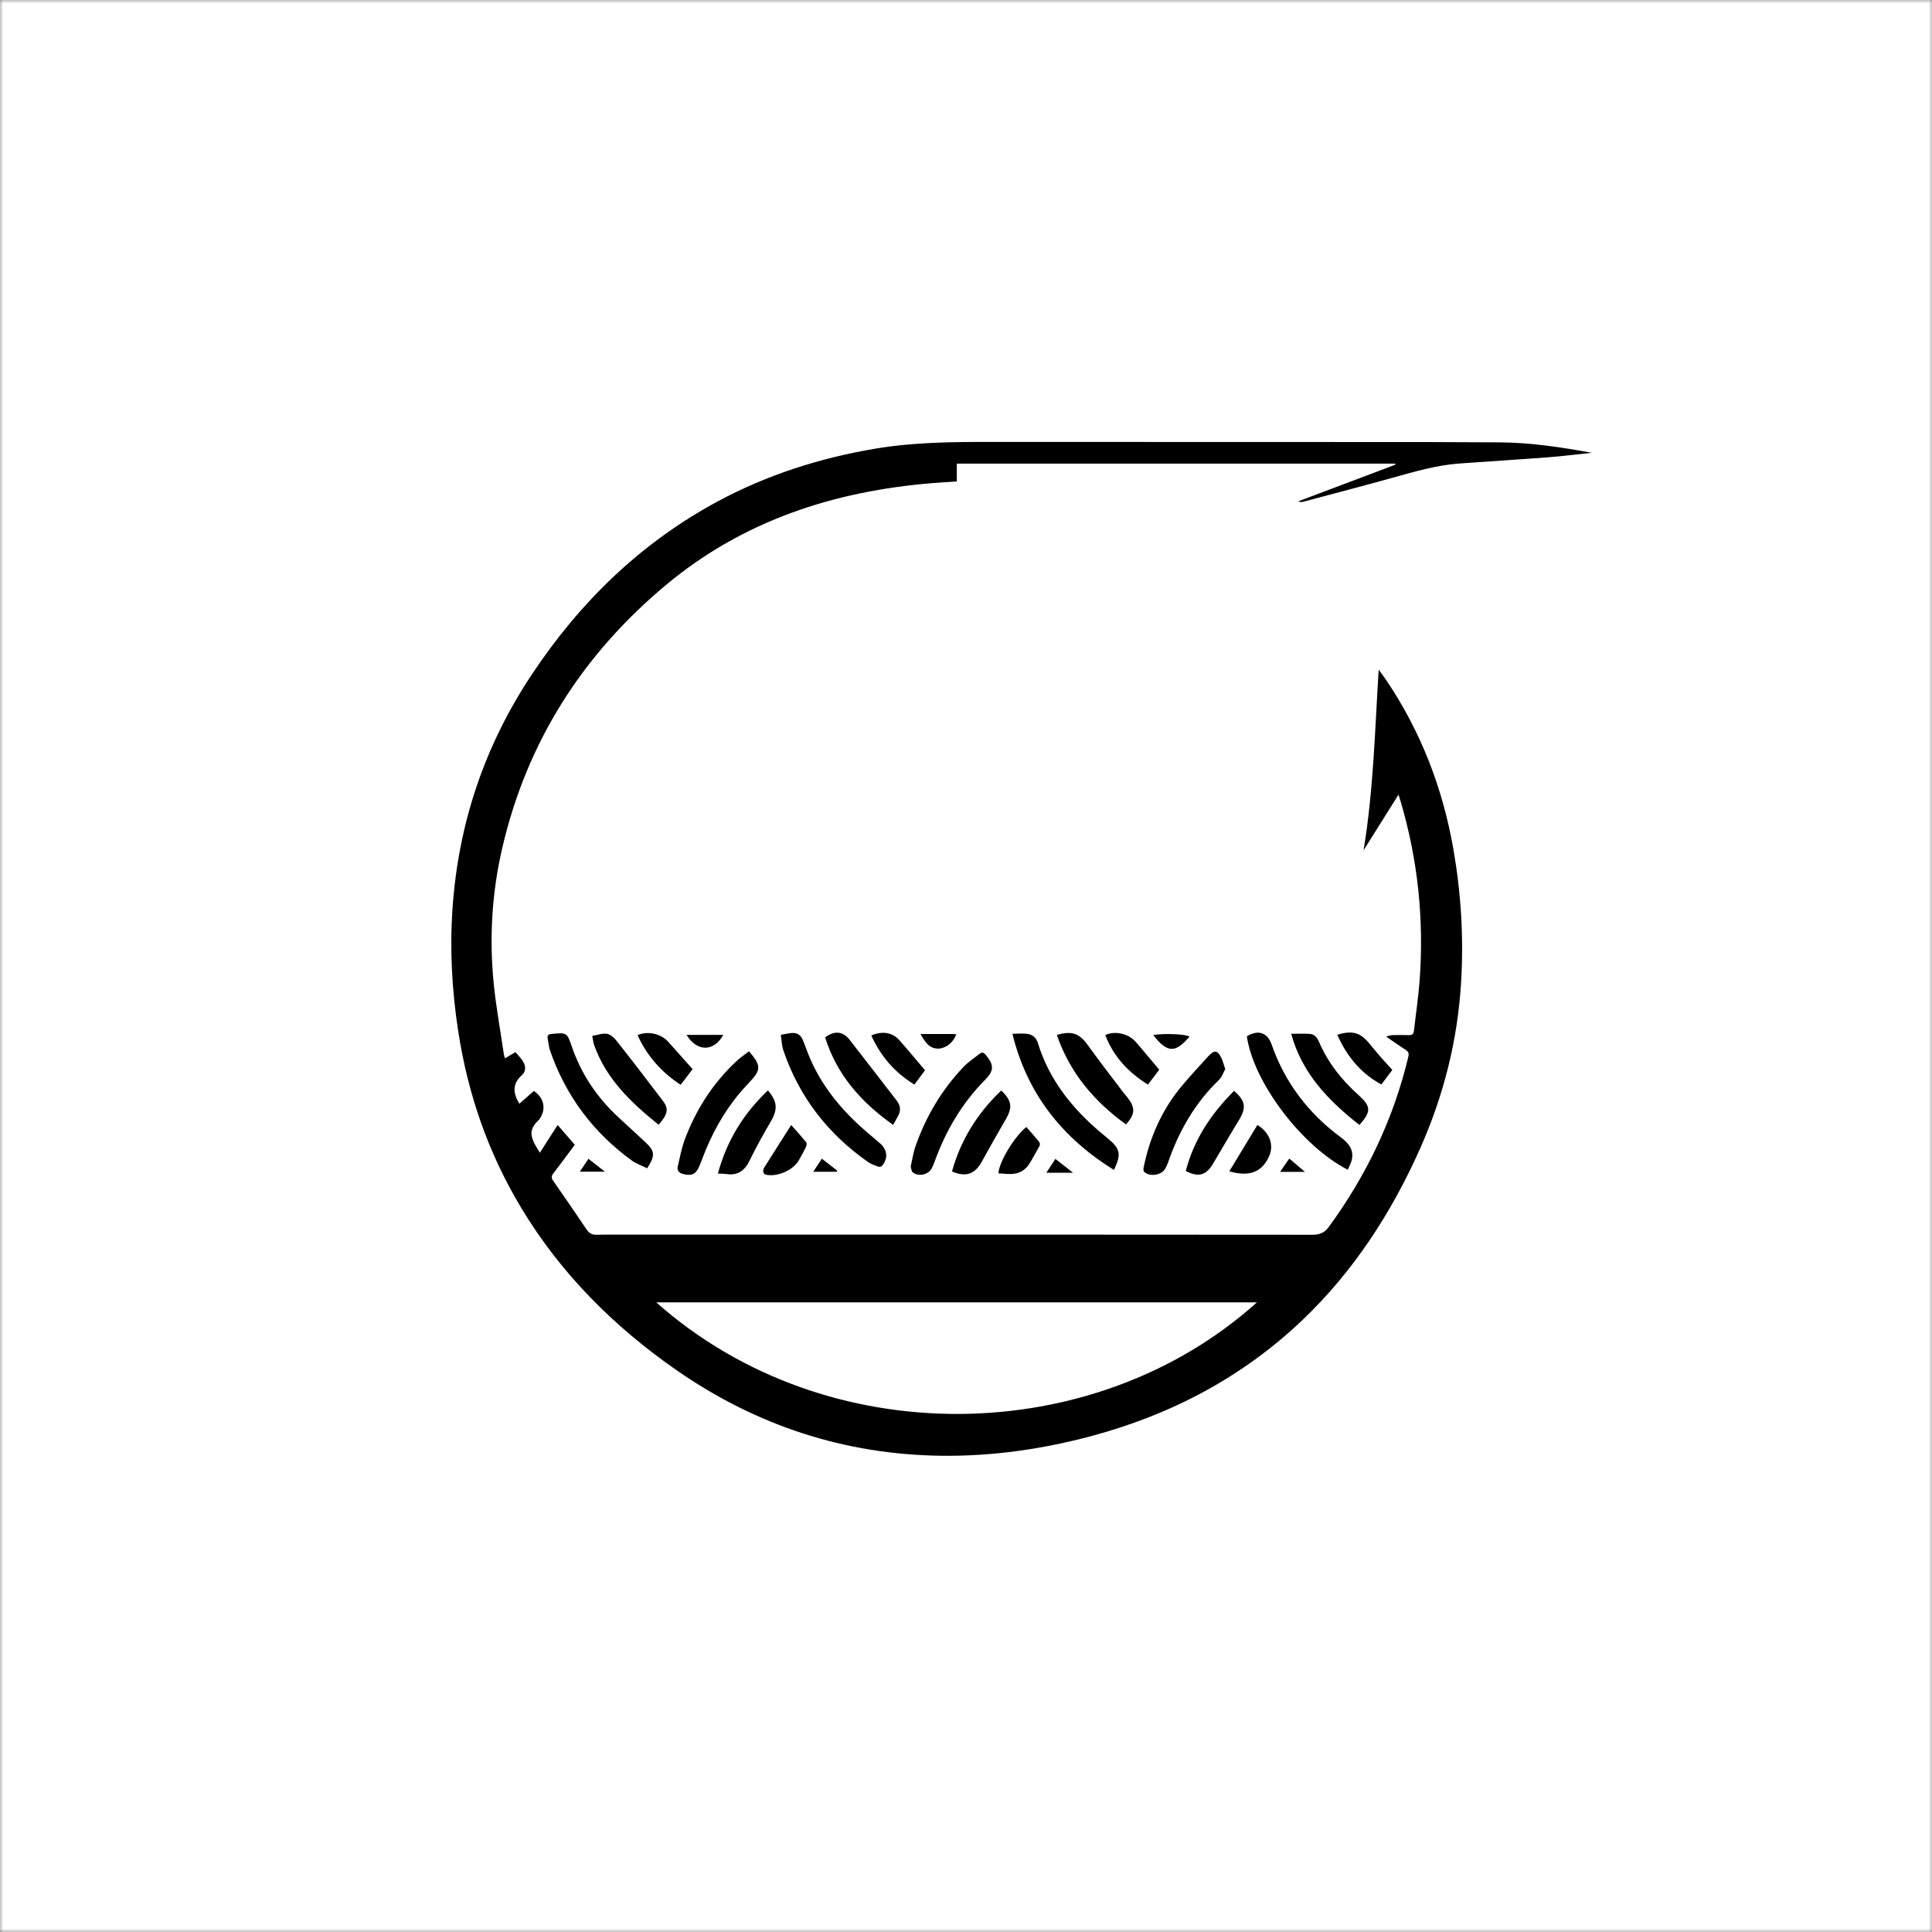 <svg width="284" height="284" viewBox="0 0 284 284" fill="none" xmlns="http://www.w3.org/2000/svg">
<rect x="0" y="0" width="284" height="284" fill="#808080" stroke="none"/>
<mask id="mask0_1078_3080" style="mask-type:alpha" maskUnits="userSpaceOnUse" x="0" y="0" width="284" height="284">
<rect width="284" height="284" fill="white"/>
</mask>
<g mask="url(#mask0_1078_3080)">
<rect x="-1" y="-2" width="285" height="286" fill="white"/>
<path d="M234 66.558C231.812 66.788 229.624 67.068 227.437 67.232C223.11 67.561 218.801 67.825 214.474 68.137C211.152 68.384 207.977 69.322 204.769 70.21C200.394 71.427 196.002 72.579 191.609 73.746C191.363 73.812 191.116 73.829 190.836 73.697C195.607 71.904 200.361 70.095 205.131 68.302C205.115 68.252 205.098 68.203 205.098 68.154C183.648 68.154 162.181 68.154 140.649 68.154C140.649 69.009 140.649 69.848 140.649 70.769C139.415 70.851 138.231 70.917 137.063 71.016C122.587 72.2 109.263 76.526 97.962 85.936C85.674 96.167 77.433 109.047 73.814 124.724C72.301 131.271 71.906 137.949 72.58 144.644C72.926 148.049 73.551 151.438 74.044 154.843C74.077 155.057 74.143 155.271 74.225 155.567C74.735 155.271 75.212 154.991 75.772 154.662C76.15 155.122 76.594 155.534 76.89 156.044C77.318 156.718 77.318 157.524 76.709 158.051C75.295 159.317 75.393 160.682 76.347 162.245C77.055 161.62 77.762 160.995 78.469 160.37C79.933 161.324 80.312 162.936 79.407 164.351C79.358 164.433 79.308 164.515 79.243 164.581C77.63 166.127 77.844 167.081 79.358 169.45C80.213 168.118 81.068 166.785 81.973 165.371C82.829 166.358 83.651 167.295 84.49 168.282C83.437 169.697 82.417 171.095 81.348 172.477C81.019 172.888 81.035 173.168 81.332 173.595C82.977 175.948 84.621 178.333 86.217 180.718C86.596 181.294 87.073 181.54 87.731 181.508C88.076 181.491 88.405 181.491 88.75 181.491C113.178 181.491 137.622 181.491 162.05 181.491C172.363 181.491 182.677 181.491 192.991 181.508C193.962 181.508 194.702 181.212 195.294 180.405C200.854 172.822 204.835 164.499 207.023 155.336C207.138 154.843 207.039 154.596 206.628 154.333C205.723 153.741 204.835 153.116 203.749 152.375C204.177 152.277 204.391 152.178 204.621 152.162C205.444 152.145 206.266 152.129 207.089 152.162C207.582 152.178 207.779 152.014 207.845 151.536C208.125 149.053 208.503 146.585 208.684 144.118C209.342 135.12 208.421 126.286 205.838 117.634C205.773 117.404 205.69 117.19 205.575 116.811C203.815 119.608 202.121 122.306 200.443 124.987C201.89 116.252 202.104 107.435 202.664 98.437C203.091 99.029 203.42 99.457 203.733 99.918C208.865 107.501 212.089 115.874 213.652 124.872C214.77 131.287 215.165 137.752 214.787 144.249C214.293 152.82 212.237 160.995 208.75 168.841C204.539 178.283 199.012 186.821 191.494 194.009C182.661 202.431 172.215 207.926 160.487 211.084C153.249 213.025 145.896 214.078 138.395 213.995C124.133 213.815 111.188 209.554 99.492 201.444C90.264 195.029 82.434 187.232 76.611 177.543C71.774 169.499 68.764 160.814 67.35 151.536C66.428 145.532 66.099 139.495 66.527 133.442C67.399 120.957 71.281 109.491 78.223 99.079C85.296 88.452 94.228 79.767 105.545 73.681C112.816 69.782 120.564 67.315 128.69 65.949C134.25 65.012 139.859 64.962 145.485 64.962C166.984 64.979 188.484 64.962 210 64.979C213.454 64.979 216.925 65.028 220.38 65.028C224.969 65.045 229.46 65.736 234 66.558ZM96.465 191.443C121.518 213.683 160.882 212.943 184.766 191.443C155.322 191.443 125.959 191.443 96.465 191.443Z" fill="black"/>
<path d="M95.133 171.737C94.393 171.358 93.587 171.095 92.929 170.634C87.204 166.489 83.141 161.077 80.838 154.366C80.657 153.823 80.625 153.231 80.509 152.655C80.411 152.211 80.608 152.03 81.019 151.997C81.118 151.997 81.217 151.981 81.316 151.964C83.24 151.783 83.372 151.833 83.997 153.675C85.395 157.82 87.747 161.34 90.971 164.301C92.254 165.486 93.537 166.67 94.821 167.854C96.285 169.203 96.35 169.845 95.133 171.737Z" fill="black"/>
<path d="M198.123 171.95C191.329 168.48 184.223 159.037 183.285 152.326C184.93 151.339 186.295 151.75 186.92 153.527C188.878 159.136 192.316 163.643 197.07 167.164C198.172 167.986 199.077 168.973 198.698 170.536C198.583 170.996 198.336 171.457 198.123 171.95Z" fill="black"/>
<path d="M114.773 152.112C115.399 152.014 115.876 151.898 116.353 151.849C117.076 151.783 117.636 152.063 117.948 152.737C118.244 153.395 118.475 154.086 118.738 154.761C120.597 159.531 123.771 163.314 127.621 166.588C128.229 167.098 128.854 167.608 129.446 168.151C130.466 169.105 130.549 170.289 129.66 171.375C129.562 171.49 129.266 171.556 129.117 171.506C128.591 171.309 128.065 171.128 127.604 170.815C121.682 166.67 117.455 161.225 115.135 154.349C114.905 153.675 114.905 152.935 114.773 152.112Z" fill="black"/>
<path d="M163.744 171.983C156.194 167.279 150.996 160.847 148.824 151.964C149.63 151.964 150.403 151.866 151.127 151.997C151.802 152.112 152.328 152.556 152.558 153.297C153.989 157.985 156.736 161.817 160.273 165.124C161.063 165.864 161.902 166.571 162.741 167.262C164.682 168.825 164.879 169.647 163.744 171.983Z" fill="black"/>
<path d="M133.871 171.473C134.101 170.503 134.233 169.483 134.562 168.545C136.092 164.12 138.444 160.189 141.668 156.8C142.359 156.077 143.231 155.517 144.02 154.892C144.349 154.645 144.596 154.695 144.876 155.04C146.11 156.488 146.159 157.36 144.843 158.692C141.389 162.179 138.987 166.275 137.342 170.881C137.227 171.194 137.095 171.506 136.931 171.802C136.421 172.707 134.94 173.003 134.151 172.312C133.97 172.148 133.97 171.802 133.871 171.473Z" fill="black"/>
<path d="M180.112 157.146C179.832 157.656 179.635 158.314 179.191 158.741C175.638 162.163 173.285 166.292 171.69 170.914C171.575 171.227 171.427 171.539 171.262 171.835C170.703 172.773 168.959 173.02 168.186 172.246C168.054 172.131 168.071 171.786 168.12 171.572C169.009 167.246 170.736 163.281 173.549 159.843C174.848 158.264 176.263 156.751 177.645 155.238C178.533 154.284 178.993 154.366 179.553 155.55C179.767 156.011 179.882 156.504 180.112 157.146Z" fill="black"/>
<path d="M110.102 154.53C110.431 154.942 110.661 155.205 110.875 155.501C111.664 156.603 111.664 157.327 110.793 158.38C110.151 159.136 109.444 159.844 108.802 160.6C106.351 163.495 104.575 166.769 103.242 170.305C103.111 170.667 102.979 171.029 102.815 171.391C102.305 172.608 101.696 172.904 100.413 172.575C99.804 172.427 99.475 172.049 99.64 171.408C99.952 170.125 100.183 168.792 100.643 167.558C102.255 163.216 104.69 159.383 108.062 156.175C108.654 155.567 109.378 155.106 110.102 154.53Z" fill="black"/>
<path d="M121.288 152.491C122.686 151.471 123.904 151.569 124.923 152.885C127.226 155.83 129.496 158.807 131.799 161.768C132.375 162.508 132.457 163.249 132.013 164.055C131.783 164.482 131.553 164.894 131.289 165.354C126.601 162.048 123.015 158.001 121.288 152.491Z" fill="black"/>
<path d="M96.811 165.338C92.814 162.114 89.162 158.676 87.369 153.708C87.205 153.247 87.155 152.754 87.057 152.277C87.78 152.162 88.521 151.865 89.212 151.964C89.722 152.046 90.281 152.54 90.626 152.984C92.913 155.879 95.166 158.824 97.403 161.768C98.341 162.969 98.193 163.775 96.811 165.338Z" fill="black"/>
<path d="M155.354 152.129C157.641 151.487 158.677 151.915 159.944 153.675C161.605 155.994 163.349 158.248 165.076 160.518C165.257 160.765 165.471 160.995 165.668 161.242C166.919 162.804 166.902 163.742 165.52 165.288C160.849 161.916 157.263 157.705 155.354 152.129Z" fill="black"/>
<path d="M189.8 151.964C190.77 151.964 191.659 151.915 192.547 151.981C193.238 152.03 193.633 152.556 193.896 153.165C195.212 156.225 197.235 158.758 199.686 160.962C201.561 162.656 201.594 163.364 199.834 165.371C195.31 161.817 191.395 157.804 189.8 151.964Z" fill="black"/>
<path d="M147.18 160.304C148.743 161.801 148.875 162.772 147.838 164.548C146.637 166.621 145.453 168.693 144.302 170.799C143.298 172.608 141.949 173.085 139.942 172.197C141.225 167.558 143.693 163.627 147.18 160.304Z" fill="black"/>
<path d="M112.882 160.288C114.297 161.949 114.346 163.084 113.293 164.877C112.208 166.736 111.155 168.611 110.217 170.552C109.477 172.082 108.457 172.855 106.73 172.575C106.385 172.526 106.006 172.543 105.529 172.51C106.829 167.69 109.296 163.693 112.882 160.288Z" fill="black"/>
<path d="M181.411 160.353C183.105 161.867 183.237 162.804 182.118 164.663C180.819 166.785 179.569 168.94 178.302 171.079C177.299 172.773 176.163 173.102 174.305 172.131C175.506 167.509 178.039 163.709 181.411 160.353Z" fill="black"/>
<path d="M196.577 152.112C198.781 151.421 199.982 151.767 201.348 153.461C201.89 154.119 202.417 154.761 202.976 155.402C203.519 156.027 204.078 156.619 204.67 157.277C204.144 157.968 203.618 158.659 203.058 159.416C199.999 157.754 197.975 155.254 196.577 152.112Z" fill="black"/>
<path d="M170.405 157.244C169.862 157.952 169.32 158.659 168.744 159.432C165.865 157.639 163.694 155.336 162.477 152.162C163.793 151.504 165.783 151.882 166.885 153.083C168.069 154.432 169.188 155.813 170.405 157.244Z" fill="black"/>
<path d="M101.811 157.162C101.285 157.853 100.692 158.626 100.051 159.465C97.222 157.606 95.1 155.205 93.718 152.162C95.198 151.52 97.09 151.915 98.209 153.116C99.376 154.415 100.544 155.748 101.811 157.162Z" fill="black"/>
<path d="M135.977 157.327C135.467 158.001 134.957 158.709 134.414 159.432C131.519 157.656 129.446 155.254 128.081 152.211C129.627 151.537 131.157 151.734 132.177 152.869C133.46 154.316 134.677 155.813 135.977 157.327Z" fill="black"/>
<path d="M184.833 165.371C186.642 166.473 187.3 168.299 186.56 169.96C185.524 172.296 183.649 173.036 180.704 172.181C182.086 169.894 183.451 167.641 184.833 165.371Z" fill="black"/>
<path d="M116.304 165.371C117.093 166.259 117.817 167.065 118.508 167.904C118.606 168.035 118.59 168.348 118.508 168.529C118.179 169.22 117.8 169.911 117.422 170.569C116.616 171.983 114.379 172.987 112.718 172.707C112.273 172.625 112.109 172.362 112.224 171.917C112.257 171.786 112.323 171.638 112.405 171.523C113.672 169.516 114.955 167.509 116.304 165.371Z" fill="black"/>
<path d="M150.864 165.667C151.505 166.39 152.147 167.098 152.755 167.854C152.87 167.986 152.887 168.315 152.805 168.463C152.377 169.269 151.9 170.059 151.456 170.848C150.732 172.115 149.63 172.658 148.199 172.575C147.722 172.543 147.245 172.51 146.768 172.477C146.833 170.832 149.087 167.114 150.864 165.667Z" fill="black"/>
<path d="M135.303 151.997C136.964 151.997 138.477 151.997 139.991 151.997C140.172 151.997 140.353 152.014 140.567 152.03C140.188 153.181 139.103 154.07 138.05 154.136C136.586 154.218 135.994 153.165 135.303 151.997Z" fill="black"/>
<path d="M169.518 152.145C171.294 151.865 174.485 152.03 174.847 152.392C172.807 154.761 171.64 154.876 169.518 152.145Z" fill="black"/>
<path d="M106.318 152.129C104.937 154.629 102.453 154.645 100.923 152.129C101.877 152.129 102.749 152.129 103.621 152.129C104.492 152.129 105.364 152.129 106.318 152.129Z" fill="black"/>
<path d="M153.809 172.395C154.269 171.671 154.697 171.046 155.141 170.355C156.013 171.029 156.819 171.671 157.74 172.395C156.358 172.395 155.141 172.395 153.809 172.395Z" fill="black"/>
<path d="M120.81 170.322C121.616 170.947 122.339 171.523 123.063 172.082C123.03 172.131 123.014 172.181 122.981 172.247C121.879 172.247 120.76 172.247 119.543 172.247C119.987 171.589 120.365 170.996 120.81 170.322Z" fill="black"/>
<path d="M191.823 172.263C190.523 172.263 189.405 172.263 188.171 172.263C188.631 171.605 189.043 170.996 189.52 170.305C190.26 170.93 190.967 171.539 191.823 172.263Z" fill="black"/>
<path d="M85.231 172.23C85.675 171.588 86.069 170.996 86.497 170.338C87.287 170.963 88.043 171.539 88.915 172.23C87.632 172.23 86.481 172.23 85.231 172.23Z" fill="black"/>
</g>
</svg>
